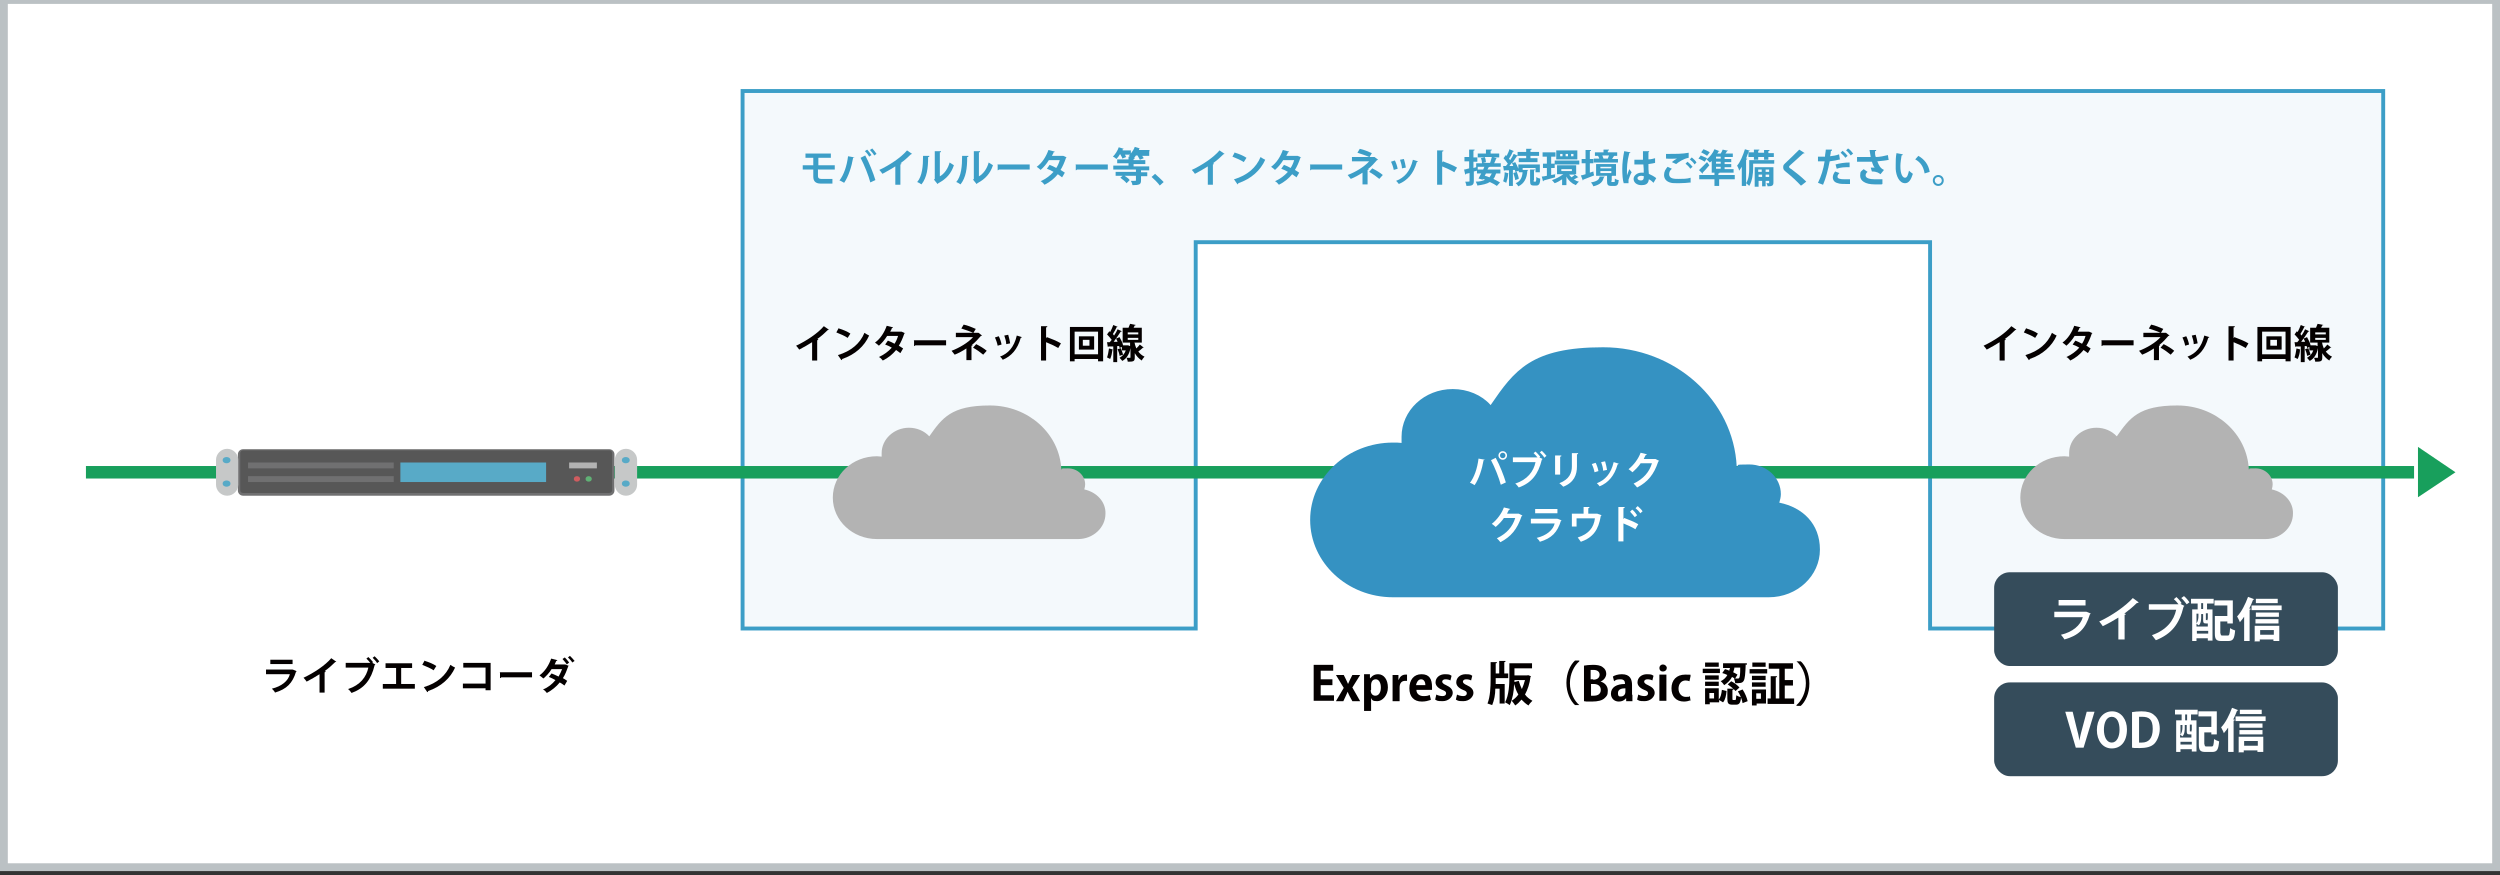 <?xml version="1.0" encoding="UTF-8"?>
<svg id="_レイヤー_1" data-name="レイヤー_1" xmlns="http://www.w3.org/2000/svg" version="1.1" viewBox="0 0 640 224">
  <rect x="0" y="0" width="640" height="224" fill="#333333" stroke="none"/>
  <!-- Generator: Adobe Illustrator 29.1.0, SVG Export Plug-In . SVG Version: 2.1.0 Build 142)  -->
  <defs>
    <style>
      .st0 {
        fill: #cf5c5f;
      }

      .st1 {
        fill: #bbc1c4;
      }

      .st2 {
        fill: #60b175;
      }

      .st3 {
        fill: #fff;
      }

      .st4 {
        fill: #58aac7;
      }

      .st5 {
        fill: #3c9ec7;
      }

      .st6 {
        fill: #575757;
      }

      .st7 {
        fill: #f4f9fc;
        stroke: #3c9ec7;
        stroke-miterlimit: 10;
      }

      .st8 {
        fill: #c6c8c8;
      }

      .st9 {
        fill: #189f5c;
      }

      .st10 {
        fill: #b3b3b3;
      }

      .st11 {
        fill: #707071;
      }

      .st12 {
        fill: #040000;
      }

      .st13 {
        fill: #354c5b;
      }

      .st14 {
        fill: #3592c2;
      }
    </style>
  </defs>
  <g>
    <rect class="st3" x="1" width="638" height="222"/>
    <path class="st1" d="M638,1v220H2V1h636M640-1H0v224h640V-1h0Z"/>
  </g>
  <g>
    <polygon class="st7" points="190.1 23.3 190.1 44.9 190.1 57.3 190.1 160.9 306.1 160.9 306.1 62 494.1 62 494.1 160.9 610.1 160.9 610.1 57.3 610.1 44.9 610.1 23.3 190.1 23.3"/>
    <g>
      <path class="st12" d="M76,171.8c0,0,0,.1-.2.1-.9,3-2.4,4.5-5.4,5.4-.1-.3-.5-.7-.8-1,2.5-.6,4.2-2,4.6-3.7h-6.1v-1.2h6.7c0-.1,1.1.4,1.1.4ZM74.9,170h-5.7v-1.1h5.7v1.1Z"/>
      <path class="st12" d="M86.1,169.4c0,0-.2.1-.3.1-.8.8-1.7,1.6-2.7,2.3.1,0,.2,0,.3.1,0,0-.1.2-.3.2v5.2h-1.3v-4.7c-.9.6-2.2,1.3-3.3,1.9-.2-.3-.5-.7-.8-1,2.6-1.2,5.6-3.2,7.1-5l1.3.9Z"/>
      <path class="st12" d="M94.3,168.2c.4.4.9.9,1.2,1.3l-.2.2.8.4c0,0-.1.1-.2.2-.9,3.7-2.6,5.9-5.9,7.1-.2-.3-.6-.8-.9-1,3.1-1,4.7-3.1,5.2-5.5h-5.8v-1.2h6.3c-.3-.4-.7-.8-1-1.1l.5-.4ZM96.5,169.7c-.2-.4-.8-1-1.1-1.3l.5-.4c.4.4.9.9,1.2,1.3l-.6.5Z"/>
      <path class="st12" d="M98.7,169.8h6.8v1.2h-2.8v4.1h3.5v1.2h-8.2v-1.2h3.4v-4.1h-2.7v-1.2Z"/>
      <path class="st12" d="M108.8,169.2c1,.3,2.2.8,2.9,1.3l-.7,1.1c-.7-.5-1.9-1-2.9-1.4l.6-1.1ZM108.5,175.9c3.4-1,5.7-3,6.8-5.7.4.3.8.5,1.2.7-1.2,2.7-3.6,4.9-6.9,6,0,.1,0,.2-.2.3l-.9-1.3Z"/>
      <path class="st12" d="M125.6,169.8v6.9h-1.3v-.5h-5.8v-1.2h5.8v-4.1h-5.7v-1.2h7Z"/>
      <path class="st12" d="M127.9,172.1h8.3v1.3h-7.9c0,.1-.2.2-.3.2v-1.4Z"/>
      <path class="st12" d="M145.7,170.4c0,0,0,.1-.2.1-.4,1.1-.8,2.2-1.4,3.1.4.2.8.5,1.1.7l-.7,1.2c-.3-.2-.8-.6-1.2-.8-.9,1.1-2,2-3.3,2.7-.2-.3-.7-.8-1-.9,1.3-.5,2.4-1.4,3.2-2.4-.5-.3-1.2-.6-1.7-.8l.7-.9c.5.2,1.2.5,1.8.8.3-.5.7-1.4.9-1.9h-2.7c-.6,1-1.4,1.8-2.1,2.4-.2-.2-.7-.6-1-.8,1.4-1,2.4-2.6,3-4.3l1.6.4c0,0-.1.2-.3.2-.1.3-.3.6-.4.9h2.7s1,.4,1,.4ZM144.5,168.2c.4.4.9,1,1.2,1.4l-.6.5c-.2-.4-.8-1-1.1-1.4l.6-.4ZM145.9,167.9c.4.4.9.9,1.2,1.3l-.6.4c-.2-.4-.8-1-1.1-1.3l.5-.4Z"/>
    </g>
    <g>
      <path class="st12" d="M341.5,179.4h-5.2v-9.2h5v1.5h-3.2v2.2h3v1.5h-3v2.6h3.4v1.5Z"/>
      <path class="st12" d="M348.2,172.8l-2,3.2,2,3.5h-2l-.7-1.3c-.2-.3-.3-.7-.5-1.1h0c-.2.4-.3.7-.5,1.1l-.6,1.3h-1.9l2-3.4-2-3.3h2l.6,1.2c.2.4.3.7.5,1.1h0c.2-.4.3-.7.5-1.1l.6-1.2h1.9Z"/>
      <path class="st12" d="M350.8,173.7c.4-.7,1.1-1.1,2-1.1,1.5,0,2.5,1.4,2.5,3.4s-1.4,3.5-2.7,3.5-1.3-.3-1.6-.8h0v3.3h-1.8v-7.2c0-.9,0-1.6,0-2.2h1.5v.9h.1ZM350.9,176.7c0,1,.6,1.4,1.2,1.4.9,0,1.4-.9,1.4-2.1s-.5-2.1-1.3-2.1-1.2.6-1.2,1.5v1.2Z"/>
      <path class="st12" d="M360.2,174.3c-.1,0-.3,0-.5,0-.8,0-1.4.5-1.4,1.7v3.5h-1.8v-4.6c0-.8,0-1.5,0-2.1h1.5v1.2h.1c.3-.9,1-1.3,1.7-1.3s.3,0,.4,0v1.7Z"/>
      <path class="st12" d="M366.2,179.2c-.6.2-1.3.4-2.2.4-2.1,0-3.2-1.3-3.2-3.4s1.1-3.6,3.1-3.6,2.7,1.2,2.7,3.3,0,.5,0,.7h-4c0,1.1.9,1.6,1.8,1.6s1.2-.1,1.6-.3l.3,1.2ZM364.9,175.4c0-.7-.3-1.5-1.1-1.5s-1.2.9-1.3,1.5h2.4Z"/>
      <path class="st12" d="M371.3,174.2c-.3-.2-.8-.3-1.3-.3s-.8.3-.8.6.3.6,1,.9c1.1.5,1.7,1.1,1.7,2s-1,2.1-2.6,2.1-1.4-.2-1.9-.4l.3-1.3c.3.2,1,.4,1.6.4s.9-.3.9-.7-.2-.6-1-.9c-1.2-.5-1.7-1.2-1.7-1.9,0-1.2,1-2.1,2.4-2.1s1.3.2,1.7.4l-.3,1.2Z"/>
      <path class="st12" d="M376.6,174.2c-.3-.2-.8-.3-1.3-.3s-.8.3-.8.6.3.6,1,.9c1.1.5,1.7,1.1,1.7,2s-1,2.1-2.6,2.1-1.4-.2-1.9-.4l.3-1.3c.3.2,1,.4,1.6.4s.9-.3.9-.7-.2-.6-1-.9c-1.2-.5-1.7-1.2-1.7-1.9,0-1.2,1-2.1,2.4-2.1s1.3.2,1.7.4l-.3,1.2Z"/>
      <path class="st12" d="M382.9,173.7v.4c0,.3,0,.6,0,1h2.3v5h-1.3v-3.8h-1.1c0,1.5-.3,3-.8,4.2-.3-.1-.9-.3-1.2-.4.7-1.7.8-4.4.8-6.1v-4.5h1.6c0,.2,0,.3-.3.3v2.6h.9v-3.2h1.6c0,.2,0,.3-.3.3v2.9h1v1.2h-3.2ZM391.1,172.8l.8.3c0,0,0,.2-.1.2-.2,1.7-.7,3.2-1.4,4.5.5.7,1.2,1.2,1.9,1.6-.3.3-.8.8-1,1.2-.7-.4-1.2-.9-1.8-1.5-.5.6-1,1.1-1.6,1.5-.2-.3-.6-.9-.9-1.2.6-.4,1.2-.9,1.7-1.6-.5-.8-.8-1.7-1.1-2.7h0c0,1.8-.4,3.9-1.1,5.4-.3-.2-.9-.6-1.2-.7,1-1.9,1.1-4.6,1.1-6.5v-3.5h5.8v1.3h-4.5v1.8h3.4ZM387.7,174.6l1.1-.3c.2.7.5,1.5.8,2.1.3-.7.6-1.5.8-2.3h-2.7v.4Z"/>
      <path class="st12" d="M404.3,169.3c-1.3,1.1-2.4,3.2-2.4,5.6s1.1,4.5,2.4,5.6h0c0,0-1.1,0-1.1,0-1.2-1.1-2.2-3.2-2.2-5.7s1-4.6,2.2-5.7h1.1Z"/>
      <path class="st12" d="M409.8,174.5c1,.3,1.8,1.1,1.8,2.3s-.3,1.4-.8,1.9c-.6.6-1.7.9-3.3.9s-1.5,0-2-.1v-9.1c.5-.1,1.4-.2,2.3-.2s1.9.1,2.5.6c.6.4.9,1,.9,1.7s-.5,1.6-1.5,2h0ZM407.9,174c1,0,1.6-.5,1.6-1.3s-.7-1.2-1.5-1.2-.6,0-.8,0v2.4h.6ZM407.3,178.1c.2,0,.4,0,.7,0,1,0,1.8-.4,1.8-1.5s-.9-1.5-1.8-1.5h-.7v2.9Z"/>
      <path class="st12" d="M417.9,177.9c0,.6,0,1.2,0,1.6h-1.6v-.7h-.1c-.4.5-1,.8-1.8.8-1.2,0-2-.9-2-2,0-1.7,1.5-2.5,3.6-2.5,0-.7-.2-1.2-1.2-1.2s-1.2.2-1.6.5l-.3-1.2c.4-.3,1.3-.6,2.3-.6,2.1,0,2.6,1.3,2.6,2.8v2.4ZM416.2,176.2c-1,0-2,.2-2,1.2s.4.9.8.9,1.1-.3,1.1-1.2v-1Z"/>
      <path class="st12" d="M423,174.2c-.3-.2-.8-.3-1.3-.3s-.8.3-.8.6.3.6,1,.9c1.1.5,1.7,1.1,1.7,2s-1,2.1-2.6,2.1-1.4-.2-1.9-.4l.3-1.3c.3.2,1,.4,1.6.4s.9-.3.9-.7-.2-.6-1-.9c-1.2-.5-1.7-1.2-1.7-1.9,0-1.2,1-2.1,2.4-2.1s1.3.2,1.7.4l-.3,1.2Z"/>
      <path class="st12" d="M425.7,171.9c-.6,0-.9-.4-.9-.9s.4-.9.9-.9,1,.4,1,.9-.4.9-1,.9ZM426.6,179.4h-1.8v-6.7h1.8v6.7Z"/>
      <path class="st12" d="M432.7,179.3c-.3.1-.9.3-1.6.3-2,0-3.2-1.3-3.2-3.4s1.3-3.5,3.5-3.5,1.1.1,1.4.3l-.3,1.4c-.2-.1-.6-.2-1-.2-1.1,0-1.8.9-1.8,2.1s.8,2.1,1.8,2.1.8,0,1.1-.2l.2,1.3Z"/>
      <path class="st12" d="M440.3,171.2v1.1h-4.4v-1.1h4.4ZM440,176.2v2.9c.5-.6.7-1.5.8-2.5l1.2.3c-.1,1.1-.3,2.2-.9,2.9l-1-.6v.6h-2.4v.5h-1.2v-4.1h3.6ZM440,172.9v1.1h-3.5v-1.1h3.5ZM436.5,175.6v-1.1h3.5v1.1h-3.5ZM440,169.6v1.1h-3.5v-1.1h3.5ZM438.8,178.8v-1.4h-1.2v1.4h1.2ZM446.9,170.1c-.2,4.8-.3,4.8-2.7,4.8,0-.4-.2-.9-.3-1.2h.2c-.2-.1-.5-.3-.7-.4-.4.8-1.1,1.5-2,2.1-.2-.3-.6-.8-.9-1,.8-.4,1.4-1,1.7-1.6-.4-.2-.9-.4-1.3-.5l.7-1c.4.1.7.2,1.1.4,0-.2.1-.5.2-.7h-1.8v-1.2h5.3s.8,0,.8,0v.4ZM443.5,178.8c0,.3,0,.4.2.4h.5c.2,0,.2-.1.3-1.2.3.2.8.4,1.2.5-.1,1.5-.5,1.9-1.3,1.9h-.9c-1.1,0-1.3-.4-1.3-1.6v-2.5h1.6c0,.2,0,.3-.3.3v2.2ZM444.3,176.9c-.4-.5-1.3-1.2-2-1.7l.9-.8c.8.4,1.7,1.1,2.1,1.6l-1,.9ZM444.2,173.7c.3,0,.5,0,.7,0s.2,0,.3-.1c.2-.2.3-.9.3-2.7h-1.5c0,.4-.2.8-.3,1.2.4.2.8.4,1.1.6l-.6,1ZM446.1,180c-.1-.8-.6-2.1-1.2-3l1.2-.5c.6.9,1.1,2.1,1.3,3l-1.3.5Z"/>
      <path class="st12" d="M447.9,172.4v-1.1h4.5v1.1h-4.5ZM452.1,176.4v3.7h-2.4v.5h-1.2v-4.1h3.6ZM452,173v1.1h-3.5v-1.1h3.5ZM448.5,175.8v-1.1h3.5v1.1h-3.5ZM452,169.6v1.1h-3.4v-1.1h3.4ZM450.8,177.5h-1.2v1.4h1.2v-1.4ZM456.9,178.8h2.4v1.4h-6.8v-1.4h.8v-5.7h1.6c0,.2,0,.3-.3.3v5.4h.9v-7.6h-2.7v-1.4h6.2v1.4h-2.1v2.9h2.1v1.4h-2.1v3.3Z"/>
      <path class="st12" d="M459.9,180.5c1.3-1.1,2.4-3.2,2.4-5.6s-1.1-4.5-2.4-5.6h0c0,0,1.1,0,1.1,0,1.2,1.1,2.2,3.2,2.2,5.7s-1,4.6-2.2,5.7h-1.1Z"/>
    </g>
    <rect class="st9" x="22" y="119.3" width="596" height="3.2"/>
    <polygon class="st9" points="628.6 120.9 619 114.4 619 127.3 628.6 120.9"/>
    <g>
      <path class="st11" d="M156,126.9H62.2c-.7,0-1.3-.6-1.3-1.3v-9.3c0-.7.6-1.3,1.3-1.3h93.8c.7,0,1.3.6,1.3,1.3v9.3c0,.7-.6,1.3-1.3,1.3Z"/>
      <g>
        <path class="st8" d="M58.2,126.9h-.1c-1.5,0-2.8-1.3-2.8-2.8v-6.4c0-1.5,1.3-2.8,2.8-2.8h.1c1.5,0,2.8,1.3,2.8,2.8v6.4c0,1.5-1.3,2.8-2.8,2.8Z"/>
        <g>
          <ellipse class="st4" cx="58" cy="117.8" rx="1" ry=".8"/>
          <ellipse class="st4" cx="58" cy="123.8" rx="1" ry=".8"/>
        </g>
      </g>
      <g>
        <path class="st8" d="M160.3,126.9h-.1c-1.5,0-2.8-1.3-2.8-2.8v-6.4c0-1.5,1.3-2.8,2.8-2.8h.1c1.5,0,2.8,1.3,2.8,2.8v6.4c0,1.5-1.3,2.8-2.8,2.8Z"/>
        <g>
          <ellipse class="st4" cx="160.2" cy="117.8" rx="1" ry=".8"/>
          <ellipse class="st4" cx="160.2" cy="123.8" rx="1" ry=".8"/>
        </g>
      </g>
      <path class="st6" d="M156,126.2H62.2c-.4,0-.7-.3-.7-.7v-9.5c0-.4.3-.7.7-.7h93.8c.4,0,.7.3.7.7v9.5c0,.4-.3.7-.7.7Z"/>
      <g>
        <rect class="st11" x="63.5" y="118.4" width="37.3" height="1.5"/>
        <rect class="st11" x="63.5" y="121.9" width="37.3" height="1.5"/>
      </g>
      <rect class="st4" x="102.5" y="118.4" width="37.3" height="5"/>
      <g>
        <rect class="st10" x="145.7" y="118.4" width="7.1" height="1.5"/>
        <g>
          <ellipse class="st0" cx="147.7" cy="122.6" rx=".8" ry=".7"/>
          <ellipse class="st2" cx="150.7" cy="122.6" rx=".8" ry=".7"/>
        </g>
      </g>
    </g>
    <path class="st10" d="M277.6,125.2c.1-.4.2-.7.2-1.2,0-2.2-1.9-4.1-4.4-4.1s-1.2.1-1.7.3c-.4-9.1-8.4-16.4-18.3-16.4s-12.2,3.2-15.5,7.9c-1.3-1.4-3.2-2.2-5.2-2.2-3.8,0-7,2.9-7,6.5s0,.6.1.9c-.4,0-.9-.1-1.3-.1-6.3,0-11.3,4.7-11.3,10.6s5.1,10.6,11.3,10.6h51.5c3.8,0,7-2.9,7-6.5.1-3-2.2-5.5-5.4-6.2Z"/>
    <path class="st10" d="M581.6,125.2c.1-.4.2-.7.2-1.2,0-2.2-1.9-4.1-4.4-4.1s-1.2.1-1.7.3c-.4-9.1-8.4-16.4-18.3-16.4s-12.2,3.2-15.5,7.9c-1.3-1.4-3.2-2.2-5.2-2.2-3.8,0-7,2.9-7,6.5s0,.6.1.9c-.4,0-.9-.1-1.3-.1-6.3,0-11.3,4.7-11.3,10.6s5.1,10.6,11.3,10.6h51.5c3.8,0,7-2.9,7-6.5.1-3-2.2-5.5-5.4-6.2Z"/>
    <g>
      <path class="st12" d="M212.2,84.4c0,0-.2.1-.3.1-.8.8-1.7,1.6-2.7,2.3.1,0,.2,0,.3.1,0,0-.1.2-.3.2v5.2h-1.3v-4.7c-.9.6-2.2,1.3-3.3,1.9-.2-.3-.5-.7-.8-1,2.6-1.2,5.6-3.2,7.1-5l1.3.9Z"/>
      <path class="st12" d="M214.8,84.1c1,.3,2.2.8,2.9,1.3l-.7,1.1c-.7-.5-1.9-1-2.9-1.4l.6-1.1ZM214.5,90.9c3.4-1,5.7-3,6.8-5.7.4.3.8.5,1.2.7-1.2,2.7-3.6,4.9-6.9,6,0,.1,0,.2-.2.3l-.9-1.3Z"/>
      <path class="st12" d="M231.7,85.2c0,0,0,.1-.2.2-.4,1.2-.9,2.3-1.4,3.1.3.2.8.5,1.1.7l-.7,1.2c-.3-.2-.8-.6-1.1-.8-.9,1.1-2,2-3.4,2.7-.2-.3-.7-.8-1-.9,1.3-.6,2.4-1.4,3.3-2.4-.5-.3-1.1-.6-1.7-.8l.7-1c.5.2,1.2.5,1.7.8.4-.6.7-1.3.9-2h-2.8c-.6,1-1.4,1.9-2.1,2.5-.2-.2-.7-.6-1-.8,1.4-1,2.4-2.6,3-4.3l1.6.4c0,.1-.1.2-.3.2,0,.3-.3.6-.4.9h2.9c0,0,.9.4.9.4Z"/>
      <path class="st12" d="M233.9,87.1h8.3v1.3h-7.9c0,.1-.2.2-.3.2v-1.4Z"/>
      <path class="st12" d="M250.5,85.2l.9.7c0,0-.1.1-.3.1-.6.7-1.5,1.7-2.3,2.3h.2c0,.1-.1.2-.3.2v3.7h-1.3v-3c-.9.6-2,1.2-3,1.6,0,0-.7-.9-.8-1,1.9-.7,4.3-2.1,5.5-3.5h-4.4v-1.1h4.4c-.8-.4-2.1-.8-3-1.1l.6-1c1,.2,2.2.7,3.1,1.1l-.6,1h1.3ZM251.7,90.8c-.7-.6-1.7-1.3-2.6-1.8l.8-.9c1,.5,2,1.1,2.7,1.7l-.9,1Z"/>
      <path class="st12" d="M255.7,86.1c.3.6.6,1.5.7,2.1l-1,.3c-.1-.6-.4-1.5-.7-2.1l.9-.3ZM261.5,86.4c0,0-.1.1-.2.1-.8,2.9-2.4,4.7-4.6,5.6-.1-.2-.4-.6-.7-.8,2.1-.8,3.6-2.4,4.3-5.4l1.3.4ZM258.1,85.7c.2.6.4,1.6.5,2.2l-1,.2c0-.7-.3-1.6-.5-2.2l1-.2Z"/>
      <path class="st12" d="M270.9,89.1c-.8-.5-2.1-1.1-3.1-1.5v4.7h-1.3v-8.8h1.6c0,.2,0,.3-.3.3v2.8l.2-.3c1.1.4,2.6,1,3.6,1.6l-.7,1.2Z"/>
      <path class="st12" d="M273.9,83.7h8.5v8.8h-1.3v-.6h-6v.6h-1.2v-8.8ZM275.1,90.7h6v-5.8h-6v5.8ZM276.2,86.1h3.9v3.4h-3.9v-3.4ZM278.9,88.5v-1.5h-1.7v1.5h1.7Z"/>
      <path class="st12" d="M290.5,87.9c0,.3.3,1,.4,1.3.3-.3.7-.7.9-1,1,.8,1,.8,1.1.8,0,0-.1,0-.2,0s0,0-.1,0c-.3.3-.8.7-1.2,1,.4.5.9,1,1.6,1.3-.2.2-.6.7-.7,1-.8-.5-1.4-1.2-1.8-1.9v1.1c0,1-.3,1.1-1.8,1.1,0-.3-.2-.7-.3-1,.4,0,.7,0,.8,0s.2,0,.2-.1v-2.4c-.3,1.6-1,2.7-2.1,3.3-.1-.2-.5-.6-.7-.8.7-.4,1.3-1,1.6-1.9h-1v-.9l-.6.3c0-.1,0-.3-.1-.5h-.5v4.1h-1v-3.2c0,0-.1,0-.2,0-.1.8-.3,1.8-.6,2.4-.2-.1-.6-.3-.8-.4.2-.5.4-1.5.5-2.3l1.1.3v-.8c-.4,0-.8,0-1.2,0,0,0-.1.1-.2.1l-.2-1.2h.7c.2-.2.3-.4.5-.6-.3-.4-.8-1-1.2-1.4l.6-.8.2.2c.3-.6.6-1.2.8-1.8l1.2.5c0,0-.1,0-.3,0-.2.5-.7,1.3-1,1.8.1.1.2.3.3.4.4-.6.7-1.1.9-1.6l1.1.5c0,0-.1.1-.3.1-.5.8-1.2,1.8-1.8,2.6h1c-.1-.3-.2-.5-.4-.8l.9-.4c.4.7.8,1.5.9,2.1h-.2c0,0,1.3,0,1.3,0h.2s.5.2.5.2v-.9h-1.9v-3.8h1.5c.1-.3.3-.7.4-1l1.5.3c0,0-.1.1-.3.1l-.3.6h2.1v3.8h-1.9ZM286.9,89.1c.2.5.5,1.2.6,1.7-.3.1-.6.2-.9.3,0-.5-.3-1.2-.5-1.7l.9-.3ZM288.7,85.1v.5h2.7v-.5h-2.7ZM288.7,86.5v.5h2.7v-.5h-2.7Z"/>
    </g>
    <g>
      <path class="st12" d="M516.2,84.4c0,0-.2.1-.3.1-.8.8-1.7,1.6-2.7,2.3.1,0,.2,0,.3.1,0,0-.1.2-.3.2v5.2h-1.3v-4.7c-.9.6-2.2,1.3-3.3,1.9-.2-.3-.5-.7-.8-1,2.6-1.2,5.6-3.2,7.1-5l1.3.9Z"/>
      <path class="st12" d="M518.8,84.1c1,.3,2.2.8,2.9,1.3l-.7,1.1c-.7-.5-1.9-1-2.9-1.4l.6-1.1ZM518.5,90.9c3.4-1,5.7-3,6.8-5.7.4.3.8.5,1.2.7-1.2,2.7-3.6,4.9-6.9,6,0,.1,0,.2-.2.3l-.9-1.3Z"/>
      <path class="st12" d="M535.7,85.2c0,0,0,.1-.2.2-.4,1.2-.9,2.3-1.4,3.1.3.2.8.5,1.1.7l-.7,1.2c-.3-.2-.8-.6-1.1-.8-.9,1.1-2,2-3.4,2.7-.2-.3-.7-.8-1-.9,1.3-.6,2.4-1.4,3.3-2.4-.5-.3-1.1-.6-1.7-.8l.7-1c.5.2,1.2.5,1.7.8.4-.6.7-1.3.9-2h-2.8c-.6,1-1.4,1.9-2.1,2.5-.2-.2-.7-.6-1-.8,1.4-1,2.4-2.6,3-4.3l1.6.4c0,.1-.1.2-.3.2,0,.3-.3.6-.4.9h2.9c0,0,.9.4.9.4Z"/>
      <path class="st12" d="M537.9,87.1h8.3v1.3h-7.9c0,.1-.2.2-.3.2v-1.4Z"/>
      <path class="st12" d="M554.5,85.2l.9.7c0,0-.1.1-.3.1-.6.7-1.5,1.7-2.3,2.3h.2c0,.1-.1.2-.3.2v3.7h-1.3v-3c-.9.6-2,1.2-3,1.6,0,0-.7-.9-.8-1,1.9-.7,4.3-2.1,5.5-3.5h-4.4v-1.1h4.4c-.8-.4-2.1-.8-3-1.1l.6-1c1,.2,2.2.7,3.1,1.1l-.6,1h1.3ZM555.7,90.8c-.7-.6-1.7-1.3-2.6-1.8l.8-.9c1,.5,2,1.1,2.7,1.7l-.9,1Z"/>
      <path class="st12" d="M559.7,86.1c.3.6.6,1.5.7,2.1l-1,.3c-.1-.6-.4-1.5-.7-2.1l.9-.3ZM565.5,86.4c0,0-.1.1-.2.1-.8,2.9-2.4,4.7-4.6,5.6-.1-.2-.5-.6-.7-.8,2.1-.8,3.6-2.4,4.3-5.4l1.3.4ZM562.1,85.7c.2.6.4,1.6.5,2.2l-1,.2c0-.7-.3-1.6-.5-2.2l1-.2Z"/>
      <path class="st12" d="M574.9,89.1c-.8-.5-2.1-1.1-3.1-1.5v4.7h-1.3v-8.8h1.6c0,.2,0,.3-.3.3v2.8l.2-.3c1.1.4,2.6,1,3.6,1.6l-.7,1.2Z"/>
      <path class="st12" d="M577.9,83.7h8.5v8.8h-1.3v-.6h-6v.6h-1.2v-8.8ZM579.1,90.7h6v-5.8h-6v5.8ZM580.2,86.1h3.9v3.4h-3.9v-3.4ZM582.9,88.5v-1.5h-1.7v1.5h1.7Z"/>
      <path class="st12" d="M594.5,87.9c0,.3.3,1,.4,1.3.3-.3.7-.7.9-1,1,.8,1,.8,1.1.8,0,0-.1,0-.2,0s0,0-.1,0c-.3.3-.8.7-1.2,1,.4.5.9,1,1.6,1.3-.2.2-.6.7-.7,1-.8-.5-1.4-1.2-1.8-1.9v1.1c0,1-.3,1.1-1.8,1.1,0-.3-.2-.7-.3-1,.3,0,.7,0,.8,0s.2,0,.2-.1v-2.4c-.3,1.6-1,2.7-2.1,3.3-.2-.2-.5-.6-.7-.8.7-.4,1.3-1,1.6-1.9h-1v-.9l-.6.3c0-.1,0-.3-.1-.5h-.5v4.1h-1v-3.2c0,0-.1,0-.2,0,0,.8-.3,1.8-.6,2.4-.2-.1-.6-.3-.8-.4.2-.5.4-1.5.5-2.3l1.1.3v-.8c-.4,0-.8,0-1.2,0,0,0-.1.1-.2.1l-.2-1.2h.7c.2-.2.3-.4.5-.6-.3-.4-.8-1-1.2-1.4l.6-.8.2.2c.3-.6.6-1.2.8-1.8l1.2.5c0,0-.1,0-.3,0-.2.5-.7,1.3-1,1.8.1.1.2.3.3.4.4-.6.7-1.1.9-1.6l1.1.5c0,0-.1.1-.3.1-.5.8-1.2,1.8-1.8,2.6h1c-.1-.3-.2-.5-.4-.8l.9-.4c.4.7.8,1.5.9,2.1h-.2c0,0,1.3,0,1.3,0h.2s.5.2.5.2v-.9h-1.9v-3.8h1.5c.1-.3.3-.7.4-1l1.5.3c0,0-.1.1-.3.1l-.3.6h2.1v3.8h-1.9ZM590.9,89.1c.2.5.5,1.2.6,1.7-.3.1-.6.2-.9.3,0-.5-.3-1.2-.5-1.7l.9-.3ZM592.7,85.1v.5h2.7v-.5h-2.7ZM592.7,86.5v.5h2.7v-.5h-2.7Z"/>
    </g>
    <path class="st14" d="M455.5,128.7c.2-.7.4-1.5.4-2.2,0-4.2-3.6-7.6-8.1-7.6s-2.2.2-3.2.6c-.8-17-15.8-30.6-34.2-30.6s-22.7,5.9-28.8,14.8c-2.3-2.6-5.9-4.1-9.7-4.1-7.3,0-13.1,5.5-13.1,12.2s0,1.2.1,1.6c-.7-.1-1.5-.1-2.3-.1-11.7,0-21.2,8.9-21.2,19.8s9.5,19.8,21.2,19.8h96.2c7.3,0,13.1-5.5,13.1-12.2s-4.5-10.8-10.3-12Z"/>
    <g>
      <path class="st3" d="M380.1,117.6c0,0-.1.2-.3.2-.4,2.3-1.2,4.8-2.3,6.4-.3-.2-.8-.5-1.2-.6,1.1-1.4,1.9-3.7,2.2-6.2l1.7.3ZM384.2,124.1c-.4-1.6-1.5-4.4-2.5-6.3l1.2-.6c1,1.8,2.1,4.6,2.6,6.3l-1.3.6ZM384.7,115.5c.6,0,1.1.5,1.1,1.1s-.5,1.1-1.1,1.1-1.1-.5-1.1-1.1.5-1.1,1.1-1.1ZM385.4,116.6c0-.4-.3-.7-.7-.7s-.7.3-.7.7.3.7.7.7.7-.3.7-.7Z"/>
      <path class="st3" d="M393.1,115.6c.4.4.9.9,1.2,1.3l-.2.2.8.4c0,0-.1.1-.2.2-.9,3.7-2.6,5.9-5.9,7.1-.2-.3-.6-.8-.9-1,3.1-1,4.7-3.1,5.2-5.5h-5.8v-1.2h6.3c-.3-.4-.7-.8-1-1.1l.5-.4ZM395.3,117.1c-.2-.4-.8-1-1.1-1.3l.5-.4c.4.4.9.9,1.2,1.3l-.6.5Z"/>
      <path class="st3" d="M398.1,121.5v-4.9h1.6c0,.2,0,.3-.3.3v4.6h-1.3ZM404,116.1c0,0,0,.2-.3.2v3.1c0,2.1-.7,4.1-3.5,5.2-.2-.2-.7-.7-1-.9,2.6-1,3.2-2.7,3.2-4.3v-3.4h1.6Z"/>
      <path class="st3" d="M408.5,118.5c.3.6.6,1.5.7,2.1l-1,.3c-.1-.6-.4-1.5-.7-2.1l.9-.3ZM414.3,118.8c0,0-.1.1-.2.1-.8,2.9-2.4,4.7-4.6,5.6-.1-.2-.5-.6-.7-.8,2.1-.8,3.6-2.4,4.3-5.4l1.3.4ZM410.9,118.1c.2.6.4,1.6.5,2.2l-1,.2c0-.7-.3-1.6-.5-2.2l1-.2Z"/>
      <path class="st3" d="M424.7,118c0,0-.1.1-.2.2-1.1,3.3-2.7,5.2-5.4,6.6-.2-.3-.6-.7-.9-1,2.5-1.2,4-2.9,4.7-5.2h-2.9c-.5.8-1.3,1.6-2.1,2.3-.2-.2-.7-.6-1-.8,1.3-1,2.5-2.6,3.1-4.2l1.6.4c0,.1-.2.2-.3.2-.2.4-.4.7-.5,1h3c0,0,1,.5,1,.5Z"/>
      <path class="st3" d="M389.7,132c0,0-.1.1-.2.2-1.1,3.3-2.7,5.2-5.4,6.6-.2-.3-.6-.7-.9-1,2.5-1.2,4-2.9,4.7-5.2h-2.9c-.5.8-1.3,1.6-2.1,2.3-.2-.2-.7-.6-1-.8,1.3-1,2.5-2.6,3.1-4.2l1.6.4c0,.1-.2.2-.3.2-.2.4-.4.7-.5,1h3c0,0,1,.5,1,.5Z"/>
      <path class="st3" d="M399.8,133.2c0,0,0,.1-.2.1-.9,3-2.4,4.5-5.4,5.4-.1-.3-.5-.7-.8-1,2.5-.6,4.2-2,4.6-3.7h-6.1v-1.2h6.7c0-.1,1.1.4,1.1.4ZM398.7,131.4h-5.7v-1.1h5.7v1.1Z"/>
      <path class="st3" d="M405.3,129.8h1.6c0,.2-.1.3-.3.3v1.4h2.3c0,0,1.1.4,1.1.4,0,0,0,.1-.2.2-.6,3.6-2,5.5-5.1,6.6-.2-.3-.6-.8-.8-1.1,2.8-.9,4.1-2.5,4.4-4.9h-4.7v2.1h-1.2v-3.3h3v-1.7Z"/>
      <path class="st3" d="M418.7,135.5c-.8-.5-2.1-1.1-3.1-1.5v4.6h-1.3v-8.8h1.6c0,.2,0,.3-.3.3v2.8l.2-.3c1.1.4,2.6,1,3.6,1.6l-.7,1.2ZM417.9,130.5c.4.3.9.9,1.2,1.4l-.6.5c-.3-.4-.8-1-1.2-1.4l.5-.5ZM419.3,129.6c.4.4,1,.9,1.2,1.3l-.6.5c-.2-.4-.8-1-1.2-1.3l.5-.5Z"/>
    </g>
    <g>
      <path class="st5" d="M209.4,43.3v1.8c0,.4.2.7.8.7h1.7c.3,0,.9,0,1.2,0v1.2c-.2,0-.8,0-1.2,0h-1.8c-1.4,0-1.9-.7-1.9-1.8v-1.8h-2.7v-1.1h2.7v-1.9h-2v-1.1h6.5v1.1h-3.2v1.9h4.2v1.1h-4.2Z"/>
      <path class="st5" d="M218.7,40.2c0,0-.1.2-.3.2-.4,2.3-1.2,4.8-2.3,6.4-.4-.2-.8-.5-1.2-.6,1.1-1.4,1.9-3.7,2.2-6.2l1.7.3ZM222.8,46.7c-.4-1.6-1.5-4.4-2.5-6.3l1.2-.6c1,1.8,2.1,4.6,2.6,6.3l-1.3.6ZM222,38.3c.4.4.8,1,1.1,1.4l-.6.4c-.2-.4-.7-1.1-1.1-1.4l.6-.4ZM223.3,38c.4.4.8,1,1.1,1.4l-.6.4c-.2-.4-.7-1-1.1-1.4l.6-.4Z"/>
      <path class="st5" d="M233.5,39.4c0,0-.2.1-.3.1-.8.8-1.7,1.6-2.7,2.3.1,0,.2,0,.3.1,0,0-.1.2-.3.2v5.2h-1.3v-4.7c-.9.6-2.2,1.3-3.3,1.9-.2-.3-.5-.7-.8-1,2.6-1.2,5.6-3.2,7.1-5l1.3.9Z"/>
      <path class="st5" d="M237.9,40c0,.1,0,.2-.3.2,0,2.9-.3,5.2-1.7,7-.3-.2-.8-.5-1.1-.6,1.3-1.5,1.5-4.1,1.5-6.7h1.6ZM240.5,45.2c1.3-.7,2.2-2.1,2.6-3.6.3.2.8.5,1.1.7-.7,2.1-1.9,3.5-4,4.6,0,.1-.1.2-.2.2l-.9-1.1.2-.2v-7.1h1.6c0,.2,0,.3-.3.3v6.2Z"/>
      <path class="st5" d="M247.9,40c0,.1,0,.2-.3.2,0,2.9-.3,5.2-1.7,7-.3-.2-.8-.5-1.1-.6,1.3-1.5,1.5-4.1,1.5-6.7h1.6ZM250.5,45.2c1.3-.7,2.2-2.1,2.6-3.6.3.2.8.5,1.1.7-.7,2.1-1.9,3.5-4,4.6,0,.1-.1.2-.2.2l-.9-1.1.2-.2v-7.1h1.6c0,.2,0,.3-.3.3v6.2Z"/>
      <path class="st5" d="M255.3,42.1h8.3v1.3h-7.9c0,.1-.2.2-.3.2v-1.4Z"/>
      <path class="st5" d="M273.1,40.2c0,0,0,.1-.2.2-.4,1.2-.9,2.3-1.4,3.1.3.2.8.5,1.1.7l-.7,1.2c-.3-.2-.8-.6-1.1-.8-.9,1.1-2,2-3.4,2.7-.2-.3-.7-.8-1-.9,1.3-.6,2.4-1.4,3.3-2.4-.5-.3-1.1-.6-1.7-.8l.7-1c.5.2,1.2.5,1.7.8.4-.6.7-1.3.9-2h-2.8c-.6,1-1.4,1.9-2.1,2.5-.2-.2-.7-.6-1-.8,1.4-1,2.4-2.6,3-4.3l1.6.4c0,.1-.1.2-.3.2,0,.3-.3.6-.4.9h2.9c0,0,.9.4.9.4Z"/>
      <path class="st5" d="M275.3,42.1h8.3v1.3h-7.9c0,.1-.2.2-.3.2v-1.4Z"/>
      <path class="st5" d="M294.2,38.9v1h-1.8c.2.2.3.5.4.6l-1,.4c-.1-.3-.4-.7-.6-1.1h-.4c-.2.2-.3.5-.5.7h.2c0,.1,0,.2-.3.2v.3h3v1h-3v.6h4v1h-1.9s-.1,0-.2,0v.5h1.6v1h-1.6v1.1c0,1-.4,1.2-2.2,1.2,0-.3-.2-.8-.4-1.1.3,0,.6,0,.8,0,.5,0,.5,0,.5-.2v-1.1h-2.9c.5.3,1.1.8,1.3,1.1l-.8.8c-.3-.4-1-1-1.6-1.4l.6-.5h-1.8v-1h5.2v-.6h-5.8v-1h3.9v-.6h-2.9v-1h2.9v-.6h.4c-.1,0-.3-.2-.4-.2.1-.1.2-.2.4-.4h-1.3c.1.2.2.5.3.6l-1,.4c0-.3-.3-.7-.5-1.1h-.1c-.3.5-.6.9-.9,1.2-.2-.2-.6-.5-.9-.6.6-.6,1.2-1.5,1.5-2.4l1.3.4c0,0-.2.1-.3.1v.3c-.1,0,2.1,0,2.1,0v.8c.4-.5.8-1.1,1-1.7.5.1.9.3,1.3.4,0,0-.1.1-.2.1v.3c-.1,0,2.7,0,2.7,0Z"/>
      <path class="st5" d="M295.7,44.5c.7.6,1.7,1.6,2.2,2.1l-1,.9c-.4-.6-1.5-1.7-2.1-2.2l.9-.8Z"/>
      <path class="st5" d="M313.5,39.4c0,0-.2.1-.3.1-.8.8-1.7,1.6-2.7,2.3.1,0,.2,0,.3.1,0,0-.1.2-.3.2v5.2h-1.3v-4.7c-.9.6-2.2,1.3-3.3,1.9-.2-.3-.5-.7-.8-1,2.6-1.2,5.6-3.2,7.1-5l1.3.9Z"/>
      <path class="st5" d="M316.2,39.1c1,.3,2.2.8,2.9,1.3l-.7,1.1c-.7-.5-1.9-1-2.9-1.4l.6-1.1ZM315.9,45.9c3.4-1,5.7-3,6.8-5.7.4.3.8.5,1.2.7-1.2,2.7-3.6,4.9-6.9,6,0,.1,0,.2-.2.3l-.9-1.3Z"/>
      <path class="st5" d="M333.1,40.2c0,0,0,.1-.2.2-.4,1.2-.9,2.3-1.4,3.1.3.2.8.5,1.1.7l-.7,1.2c-.3-.2-.8-.6-1.1-.8-.9,1.1-2,2-3.4,2.7-.2-.3-.7-.8-1-.9,1.3-.6,2.4-1.4,3.3-2.4-.5-.3-1.1-.6-1.7-.8l.7-1c.5.2,1.2.5,1.7.8.4-.6.7-1.3.9-2h-2.8c-.6,1-1.4,1.9-2.1,2.5-.2-.2-.7-.6-1-.8,1.4-1,2.4-2.6,3-4.3l1.6.4c0,.1-.1.2-.3.2,0,.3-.3.6-.4.9h2.9c0,0,.9.4.9.4Z"/>
      <path class="st5" d="M335.3,42.1h8.3v1.3h-7.9c0,.1-.2.2-.3.2v-1.4Z"/>
      <path class="st5" d="M351.9,40.2l.9.7c0,0-.1.1-.3.1-.6.7-1.5,1.7-2.3,2.3h.2c0,.1-.1.2-.3.2v3.7h-1.3v-3c-.9.6-2,1.2-3,1.6,0,0-.7-.9-.8-1,1.9-.7,4.3-2.1,5.5-3.5h-4.4v-1.1h4.4c-.8-.4-2.1-.8-3-1.1l.6-1c1,.2,2.2.7,3.1,1.1l-.6,1h1.3ZM353.1,45.8c-.7-.6-1.7-1.3-2.6-1.8l.8-.9c1,.5,2,1.1,2.7,1.7l-.9,1Z"/>
      <path class="st5" d="M357.1,41.1c.3.6.6,1.5.7,2.1l-1,.3c-.1-.6-.4-1.5-.7-2.1l.9-.3ZM362.9,41.4c0,0-.1.1-.2.1-.8,2.9-2.4,4.7-4.6,5.6-.1-.2-.5-.6-.7-.8,2.1-.8,3.6-2.4,4.3-5.4l1.3.4ZM359.4,40.7c.2.6.4,1.6.5,2.2l-1,.2c0-.7-.3-1.6-.5-2.2l1-.2Z"/>
      <path class="st5" d="M372.3,44.1c-.8-.5-2.1-1.1-3.1-1.5v4.7h-1.3v-8.8h1.6c0,.2,0,.3-.3.3v2.8l.2-.3c1.1.4,2.6,1,3.6,1.6l-.7,1.2Z"/>
      <path class="st5" d="M384.2,42.7h-2.8c0,0-.1.1-.3.1l-.3.6h3.3v1h-1.1c-.2.6-.4,1.1-.7,1.4.6.3,1.2.6,1.7.9l-.8.9c-.4-.3-1.1-.7-1.8-1-.8.5-1.8.7-3.2.9,0-.3-.3-.7-.4-1,1,0,1.8-.2,2.4-.5-.2,0-.4-.1-.6-.2v.2c0,0-1.1-.3-1.1-.3.2-.4.4-.8.7-1.3h-1.1v-.7l-.8.2v2.4c0,1.1-.4,1.3-1.9,1.3,0-.3-.2-.8-.3-1.1.2,0,.4,0,.6,0,.5,0,.5,0,.5-.2v-2l-.9.2c0,.1,0,.1-.2.2l-.3-1.3c.4,0,.8-.2,1.3-.3v-1.8h-1.2v-1.1h1.2v-1.9h1.4c0,.2,0,.2-.3.3v1.7h1v1.1h-1v1.6l.7-.2v-1h1.5c0-.4-.1-.9-.3-1.3l1-.2h-1.8v-1h2.1v-1h1.5c0,.2,0,.2-.3.3v.7h2.2v1h-1.5l.9.2c0,0-.1.1-.2.1-.1.4-.3.8-.5,1.2h1.7v1ZM378.3,43.4h1.4l.3-.7h-1.7v.7ZM381.5,41.6c.1-.4.3-.9.4-1.4h-1.8c.2.4.3,1,.3,1.3l-.8.2h2.2-.4ZM380.4,44.4c-.1.2-.2.4-.3.6.4.1.8.2,1.2.4.2-.3.4-.6.6-1h-1.4Z"/>
      <path class="st5" d="M387.9,44c0-.1,0-.3-.1-.5h-.5v4.1h-1v-3.2c0,0-.1,0-.2,0,0,.8-.3,1.8-.5,2.4-.2-.1-.6-.3-.8-.4.2-.5.4-1.5.4-2.3l1.1.3v-.8c-.4,0-.8,0-1.1,0,0,0,0,.1-.2.1l-.2-1.2h.7c.2-.2.3-.4.5-.6-.3-.4-.7-1-1.1-1.4.2-.3.4-.5.6-.8l.2.2c.3-.6.6-1.2.7-1.7l1.2.5c0,0-.1.1-.3.1-.2.5-.6,1.3-1,1.8.1.1.2.3.3.4.4-.6.7-1.1.9-1.6l1.1.5c0,0-.1.1-.3.1-.3.5-.8,1.2-1.2,1.8l.8-.3c.3.5.6,1.1.8,1.7v-1.1h5.5v2h-1.1v-1.1h-3.3v1.1h-1v-.4l-.8.3ZM387.4,42.5c-.1-.3-.2-.5-.4-.8-.2.3-.4.5-.6.8h1ZM387.9,46.2c0-.5-.3-1.3-.5-1.9l.9-.3c.2.6.5,1.3.5,1.8l-.9.3ZM391.2,43.5c0,0,0,.2-.2.2-.1,1.9-.8,3.3-2.3,4-.1-.2-.5-.7-.7-.8,1.3-.5,1.8-1.6,1.8-3.4h1.4ZM390.7,40.5v-.6h-2.2v-1h2.2v-.8h1.4c0,.2,0,.2-.3.3v.5h2.2v1h-2.2v.6h1.8v1h-4.8v-1h1.7ZM392.6,46.2c0,.3,0,.3.2.3h.3c.1,0,.2-.2.2-1.2.2.2.7.4,1,.4,0,1.4-.4,1.8-1,1.8h-.6c-.9,0-1-.3-1-1.3v-2.8h1.3c0,.2,0,.2-.3.2v2.5Z"/>
      <path class="st5" d="M398.1,44.4v1c-1,.3-2.1.6-2.9.8,0,0,0,.2-.2.2l-.3-1.2c.3,0,.8-.1,1.3-.2v-2h-1v-1.1h1v-1.8h-1.1v-1.1h3.3v1.1h-1.1v1.8h.9v1.1h-.9v1.8l1.1-.2ZM403.2,44.7l.9.7s0,0-.2,0,0,0,0,0c-.2.1-.6.4-1,.5.4.3.8.5,1.3.6-.2.2-.6.6-.8.9-1-.4-1.9-1.2-2.4-2.2v2.2h-1.1v-1.5c-.6.4-1.3.8-1.9,1-.2-.2-.5-.6-.7-.8,1-.3,2.1-.9,2.9-1.5h-1.6v-2.3h4.9v2.3h-.3ZM398,41.1h6.3v1h-6.3v-1ZM403.8,38.5v2.3h-5.4v-2.3h5.4ZM400,40v-.6h-.6v.6h.6ZM399.7,43.3v.5h2.7v-.5h-2.7ZM401.4,40v-.6h-.6v.6h.6ZM401.7,44.7c.2.3.4.5.6.7.3-.2.7-.5.9-.7h-1.5ZM402.8,40v-.6h-.6v.6h.6Z"/>
      <path class="st5" d="M407,44.2l.9-.3c0,.3.1.7.2,1-1,.4-2.1.8-2.8,1.1,0,0,0,.2-.1.2l-.5-1.3c.3,0,.8-.2,1.2-.3v-2.8h-1v-1.1h1v-2.3h1.4c0,.2,0,.2-.3.3v2h.9v1.1h-.9v2.5ZM410.8,45.2c0,0,0,.1-.2.2-.3,1-.7,1.8-2.7,2.3-.1-.3-.4-.8-.6-1,1.7-.3,2.1-.8,2.2-1.5h1.4ZM414.2,40.6v1h-6.2v-1h1.4c0-.2-.2-.5-.3-.7h.4c0,0-1.2,0-1.2,0v-.9h2.2v-.7h1.4c0,.2,0,.2-.3.3v.4h2.4v.9h-1.1.3c0,.2-.1.2-.2.2,0,.2-.2.4-.3.6h1.5ZM412.5,46.3c0,.2,0,.3.2.3h.5c.2,0,.2,0,.2-.9.2.2.7.4,1,.4-.1,1.2-.4,1.5-1.1,1.5h-.8c-.9,0-1.1-.3-1.1-1.3v-1.3h-2.8v-3h5.1v3h-.9c0,0-.1,0-.2.1v1.1ZM409.7,42.7v.4h2.8v-.4h-2.8ZM409.7,43.8v.5h2.8v-.5h-2.8ZM411.6,40.6c.1-.2.2-.5.3-.8h-1.7c.1.3.2.6.3.8h0s1.3,0,1.3,0h0Z"/>
      <path class="st5" d="M415.7,47c-.3-.8-.4-2.4-.4-3.8s.2-3,.5-4.5l1.6.3c0,.1-.2.2-.3.2-.6,2.2-.6,3.7-.6,4.9s0,.6,0,.8c.1-.4.5-1.2.6-1.6l.6.8c-.3.5-.6,1.3-.8,1.9,0,.2,0,.3,0,.5s0,.3,0,.4h-1.2ZM418.4,40.9c.7,0,1.5,0,2.2,0,0-.8,0-1.5,0-2.2h1.6c0,.1,0,.2-.2.3v1.8c.7,0,1.3-.2,1.7-.3v1.2c-.3.1-1,.2-1.7.3,0,.9,0,1.8.1,2.5.7.3,1.4.7,1.9,1.1l-.7,1.2c-.3-.3-.7-.7-1.2-.9-.1,1.3-1,1.5-1.9,1.5-1.2,0-2-.7-2-1.6s1-1.6,2-1.6.4,0,.6,0c0-.5,0-1.3-.1-2.1-.3,0-.6,0-.9,0h-1.4v-1.1ZM420.9,45.1c-.2,0-.5-.1-.7-.1-.5,0-1,.2-1,.6s.4.6.9.6.7-.3.7-.8c0,0,0-.2,0-.3Z"/>
      <path class="st5" d="M432.9,46.7c-.8.1-2,.2-3,.2s-1.7,0-2.1-.1c-1.3-.3-1.8-1.1-1.8-2s.4-1.5.9-2.1l1.1.5c-.5.4-.7.9-.7,1.4,0,1.2,1.4,1.2,2.4,1.2s2.2,0,3.1-.3v1.3ZM428,41.5c.3-.3.9-.7,1.3-.9h0c-.5,0-1.9.1-2.8,0,0-.3,0-.9,0-1.2.2,0,.4,0,.7,0,1.8,0,3.6,0,5.1-.3v1.3c-1.3.2-2.6,1.1-3.2,1.6l-1.1-.5ZM432.7,43.2c-.2-.4-.8-1-1.2-1.3l.5-.5c.4.3,1,.9,1.3,1.3l-.6.5ZM433.8,42.1c-.2-.4-.8-1-1.2-1.3l.5-.5c.5.4,1,.9,1.2,1.3l-.5.5Z"/>
      <path class="st5" d="M435.4,39.8c.5.2,1.2.5,1.6.7l-.6.9c-.3-.2-1-.6-1.6-.8l.6-.8ZM444.1,44.8v1.1h-4v1.7h-1.2v-1.7h-3.9v-1.1h3.9v-.6h-.7v-3c-.1.1-.3.3-.5.4-.2-.2-.6-.6-.8-.8.8-.6,1.6-1.6,2-2.6l1.3.5c0,0-.1.1-.3.1,0,.2-.2.4-.3.5h.9c.2-.3.4-.7.5-1l1.4.3c0,0-.1.1-.3.1-.1.2-.2.4-.4.6h1.9v.9h-2.1v.5h1.7v.8h-1.7v.5h1.7v.8h-1.7v.5h2.3v.9h-4.4s.8,0,.8,0c0,0,0,.2-.3.2v.4h4ZM435,43.5c.5-.5,1.3-1.3,2-2l.6.8c-.6.7-1.2,1.4-1.7,1.9,0,0,0,0,0,.1s0,.1,0,.2l-1-1ZM436.1,38.2c.5.2,1.2.5,1.6.8l-.7.9c-.3-.3-1-.6-1.5-.9l.6-.8ZM440.5,40.6v-.5h-1.2v.5h1.2ZM440.5,41.9v-.5h-1.2v.5h1.2ZM439.3,42.7v.5h1.2v-.5h-1.2Z"/>
      <path class="st5" d="M454.2,40.9v1h-5.4v1.2c0,1.3-.2,3.2-1,4.5-.2-.2-.6-.6-.8-.7v.7h-1.1v-4.9c-.2.4-.5.7-.7,1,0-.3-.3-1-.5-1.3.8-.9,1.5-2.6,2-4.2l1.3.4c0,0-.1.1-.3.1-.2.6-.5,1.2-.7,1.9h.3c0,.2-.1.2-.3.3v6c.7-1.1.8-2.6.8-3.7v-2.2h6.5ZM447.6,39h1.4v-.7h1.4c0,.2,0,.2-.3.3v.5h1.5v-.7h1.4c0,.2,0,.2-.3.3v.5h1.4v1h-1.4v.7h-1.1v-.7h-1.5v.7h-1.1v-.7h-1.4v-1ZM454,42.6v4.1c0,.8-.3,1-1.5,1,0-.2-.2-.6-.3-.8.3,0,.5,0,.6,0s.1,0,.1-.1v-.5h-.9v1.4h-.9v-1.4h-.9v1.5h-1v-5h4.8ZM451,43.4h-.9v.6h.9v-.6ZM450.2,45.3h.9v-.6h-.9v.6ZM452.9,43.4h-.9v.6h.9v-.6ZM452,45.3h.9v-.6h-.9v.6Z"/>
      <path class="st5" d="M461,47.5c-.9-1-2.4-2.4-3.8-3.5-.6-.5-.7-.7-.7-1.2s.1-.6.5-1c1-.9,2.8-2.7,3.6-3.5l1.4.9c0,0-.2.1-.4.1-.9.8-2.3,2.1-3.1,2.8-.2.2-.5.4-.5.6s.2.4.6.6c1.2.9,2.6,2,3.8,3.2l-1.3,1Z"/>
      <path class="st5" d="M471.1,40.8c-.8.2-1.8.4-2.7.5-.4,2.1-1,4.4-1.7,6l-1.3-.5c.8-1.6,1.4-3.5,1.7-5.5-.2,0-.9,0-1.1,0s-.4,0-.6,0v-1.2c.3,0,.8,0,1.3,0s.3,0,.5,0c0-.6.2-1.3.2-1.8h1.6c0,.3-.1.3-.3.4,0,.4-.1.9-.2,1.3.8-.1,1.6-.2,2.3-.5l.2,1.2ZM473.7,47.1c-.3,0-.7,0-1.1,0-.8,0-1.6,0-2.1-.2-.9-.2-1.3-.8-1.3-1.5,0-.5.2-1,.6-1.5l1.1.4c-.3.3-.5.6-.5.9,0,.5.5.7,1.9.7s.9,0,1.3,0v1.2ZM469.9,42.1c1-.3,2.4-.5,3.6-.5v1.2c-1.1,0-2.3,0-3.3.4l-.3-1.1ZM471.7,38.6c.4.3,1,.9,1.3,1.3l-.6.5c-.2-.4-.9-1-1.2-1.3l.5-.5ZM473.1,38c.5.3,1,.9,1.3,1.3l-.6.5c-.2-.3-.8-1-1.2-1.3l.5-.5Z"/>
      <path class="st5" d="M483.6,40.9c-.8.2-2,.3-3,.4.4,1.1.8,1.8,1.7,2.2l-.9,1.1c-.4-.3-.9-.7-2.2-.7l-.3-1c.3,0,.8,0,1,0-.3-.3-.5-.9-.7-1.5-.4,0-.8,0-1.3,0s-1.8,0-2.5,0v-1.2c.6,0,1.3,0,2.5,0s.7,0,1,0c-.1-.5-.2-1.2-.3-1.8h1.7c0,.2,0,.3-.3.3,0,.5,0,1,.2,1.5,1,0,2.3-.3,3.1-.5l.2,1.3ZM481.7,47.2c-.5,0-1.1,0-1.8,0-2.4,0-3.7-.9-3.7-2.2s.3-1.1.9-1.7l1,.7c-.4.3-.5.6-.5.9,0,.7,1,1,2.4,1s1.4,0,1.9,0v1.2Z"/>
      <path class="st5" d="M487.1,39.6c0,0-.1.2-.3.2-.1.8-.3,1.8-.3,2.7,0,2.2.6,3,1.2,3s.8-1,1-1.8c.2.2.7.6,1,.8-.5,1.6-1.1,2.4-2,2.4-1.5,0-2.3-1.9-2.4-3.6,0-.4,0-.7,0-1.2,0-.9,0-1.9.2-2.9l1.6.3ZM492.7,44.4c-.3-1.8-1.1-2.9-2.4-3.6l.8-.9c1.4.8,2.6,2.1,2.9,4.1l-1.3.4Z"/>
      <path class="st5" d="M497.6,46.2c0,.8-.6,1.4-1.4,1.4s-1.4-.6-1.4-1.4.6-1.4,1.4-1.4,1.4.6,1.4,1.4ZM497.1,46.2c0-.5-.4-.9-.9-.9s-.9.4-.9.9.4.9.9.9.9-.4.9-.9Z"/>
    </g>
    <g>
      <rect class="st13" x="510.5" y="146.5" width="88" height="24" rx="4" ry="4"/>
      <g>
        <path class="st3" d="M535.2,157.1c0,0-.1.1-.2.2-1.1,3.7-2.9,5.4-6.5,6.4-.2-.3-.6-.9-.9-1.2,3-.7,5-2.4,5.6-4.5h-7.3v-1.4h8.1c0-.1,1.3.5,1.3.5ZM533.9,155h-6.9v-1.4h6.9v1.4Z"/>
        <path class="st3" d="M547.4,154.3c0,0-.2.1-.4.1-.9.9-2.1,1.9-3.2,2.7.1,0,.3,0,.4.1,0,.1-.1.2-.3.2v6.3h-1.6v-5.6c-1.1.7-2.7,1.6-4,2.2-.2-.3-.6-.9-.9-1.2,3.1-1.4,6.7-3.9,8.6-6l1.5,1.1Z"/>
        <path class="st3" d="M557.1,152.8c.5.4,1.1,1.1,1.4,1.6l-.3.2,1,.5c0,0-.1.2-.2.2-1.1,4.5-3.1,7-7.1,8.6-.3-.4-.7-.9-1-1.3,3.7-1.3,5.6-3.7,6.2-6.5h-7v-1.4h7.6c-.3-.4-.8-1-1.2-1.3l.6-.5ZM559.8,154.7c-.3-.4-.9-1.2-1.4-1.6l.7-.5c.5.4,1.1,1.1,1.4,1.6l-.7.5Z"/>
        <path class="st3" d="M560.9,154.5v-1.2h5.8v1.2h-1.7v1.5h1.4v8h-1.2v-.6h-2.9v.7h-1.1v-8.1h1.4v-1.5h-1.7ZM565.3,159.6s0,0-.2,0h-.4c-.6,0-.7-.2-.7-.9v-1.5h-.5v.6c0,.7,0,1.7-.6,2.3-.1-.1-.4-.3-.6-.4v.7h2.9v-.8ZM562.8,157.1h-.5v2.5c.4-.6.5-1.3.5-1.9v-.6ZM562.4,162.2h2.9v-.7h-2.9v.7ZM564,155.9v-1.5h-.5v1.5h.5ZM565,158.8c.1,0,.1,0,.2-.5,0,0,0,0,0,0v-1.3h-.5v1.5c0,.2,0,.2,0,.2h.1ZM568.5,162.1c0,.5,0,.6.5.6h1.3c.4,0,.5-.3.6-1.9.3.2.9.5,1.3.6-.2,2.1-.5,2.7-1.8,2.7h-1.7c-1.3,0-1.7-.4-1.7-1.9v-4.5h3.2v-2.7h-3.3v-1.3h4.7v5.9h-1.4v-.5h-1.8v3.2Z"/>
        <path class="st3" d="M574.4,158c-.3.5-.7.9-1,1.3-.1-.4-.5-1.1-.7-1.5,1.1-1.1,2.1-3.1,2.8-5l1.6.6c0,0-.2.2-.3.1-.3.8-.6,1.5-1,2.3h.4c0,.2-.1.3-.3.3v8h-1.4v-6.2ZM576.4,155h7.7v1.2h-7.7v-1.2ZM577.2,164.1v-3.9h6.3v3.9h-1.5v-.4h-3.5v.5h-1.4ZM583.4,156.8v1.1h-5.9v-1.1h5.9ZM577.4,159.6v-1.1h5.9v1.1h-5.9ZM583.1,153.3v1.1h-5.6v-1.1h5.6ZM582.1,161.3h-3.5v1.2h3.5v-1.2Z"/>
      </g>
    </g>
    <g>
      <rect class="st13" x="510.5" y="174.7" width="88" height="24" rx="4" ry="4"/>
      <g>
        <path class="st3" d="M536.2,182.2l-2.8,9.2h-2l-2.7-9.2h1.9l1,4.1c.3,1.1.6,2.2.7,3.3h0c.2-1.1.5-2.2.8-3.3l1.1-4.1h1.9Z"/>
        <path class="st3" d="M544.5,186.7c0,3.2-1.6,4.9-3.9,4.9s-3.8-2-3.8-4.7,1.5-4.8,3.9-4.8,3.8,2.2,3.8,4.6ZM538.6,186.8c0,1.8.7,3.3,2,3.3s2-1.5,2-3.3-.6-3.3-2-3.3-2,1.6-2,3.3Z"/>
        <path class="st3" d="M545.8,182.3c.6-.1,1.5-.2,2.4-.2,1.5,0,2.6.3,3.3,1,.9.7,1.4,1.9,1.4,3.5s-.7,3.1-1.4,3.8c-.8.8-2.1,1.1-3.7,1.1s-1.5,0-2-.1v-9.1ZM547.6,190.1c.2,0,.4,0,.7,0,1.7,0,2.8-1,2.8-3.5s-1-3.1-2.7-3.1-.6,0-.8,0v6.5Z"/>
        <path class="st3" d="M556.8,182.9v-1.2h5.8v1.2h-1.7v1.5h1.4v8h-1.2v-.6h-2.9v.7h-1.1v-8.1h1.4v-1.5h-1.7ZM561.1,188s0,0-.2,0h-.4c-.6,0-.7-.2-.7-.9v-1.5h-.5v.6c0,.7,0,1.7-.6,2.3-.1-.1-.4-.3-.6-.4v.7h2.9v-.8ZM558.7,185.6h-.5v2.5c.4-.6.5-1.3.5-1.9v-.6ZM558.2,190.6h2.9v-.7h-2.9v.7ZM559.9,184.4v-1.5h-.5v1.5h.5ZM560.9,187.3c.1,0,.1,0,.2-.5,0,0,0,0,0,0v-1.3h-.5v1.5c0,.2,0,.2,0,.2h.1ZM564.4,190.5c0,.5,0,.6.5.6h1.3c.4,0,.5-.3.6-1.9.3.2.9.5,1.3.6-.2,2.1-.5,2.7-1.8,2.7h-1.7c-1.3,0-1.7-.4-1.7-1.9v-4.5h3.2v-2.7h-3.3v-1.3h4.7v5.9h-1.4v-.5h-1.8v3.2Z"/>
        <path class="st3" d="M570.3,186.4c-.3.5-.7.9-1,1.3-.1-.4-.5-1.1-.7-1.5,1.1-1.1,2.1-3.1,2.8-5l1.6.6c0,0-.2.2-.3.1-.3.8-.6,1.5-1,2.3h.4c0,.2-.1.3-.3.3v8h-1.4v-6.2ZM572.3,183.4h7.7v1.2h-7.7v-1.2ZM573.1,192.5v-3.9h6.3v3.9h-1.5v-.4h-3.5v.5h-1.4ZM579.2,185.2v1.1h-5.9v-1.1h5.9ZM573.3,188v-1.1h5.9v1.1h-5.9ZM579,181.7v1.1h-5.6v-1.1h5.6ZM578,189.7h-3.5v1.2h3.5v-1.2Z"/>
      </g>
    </g>
  </g>
</svg>
